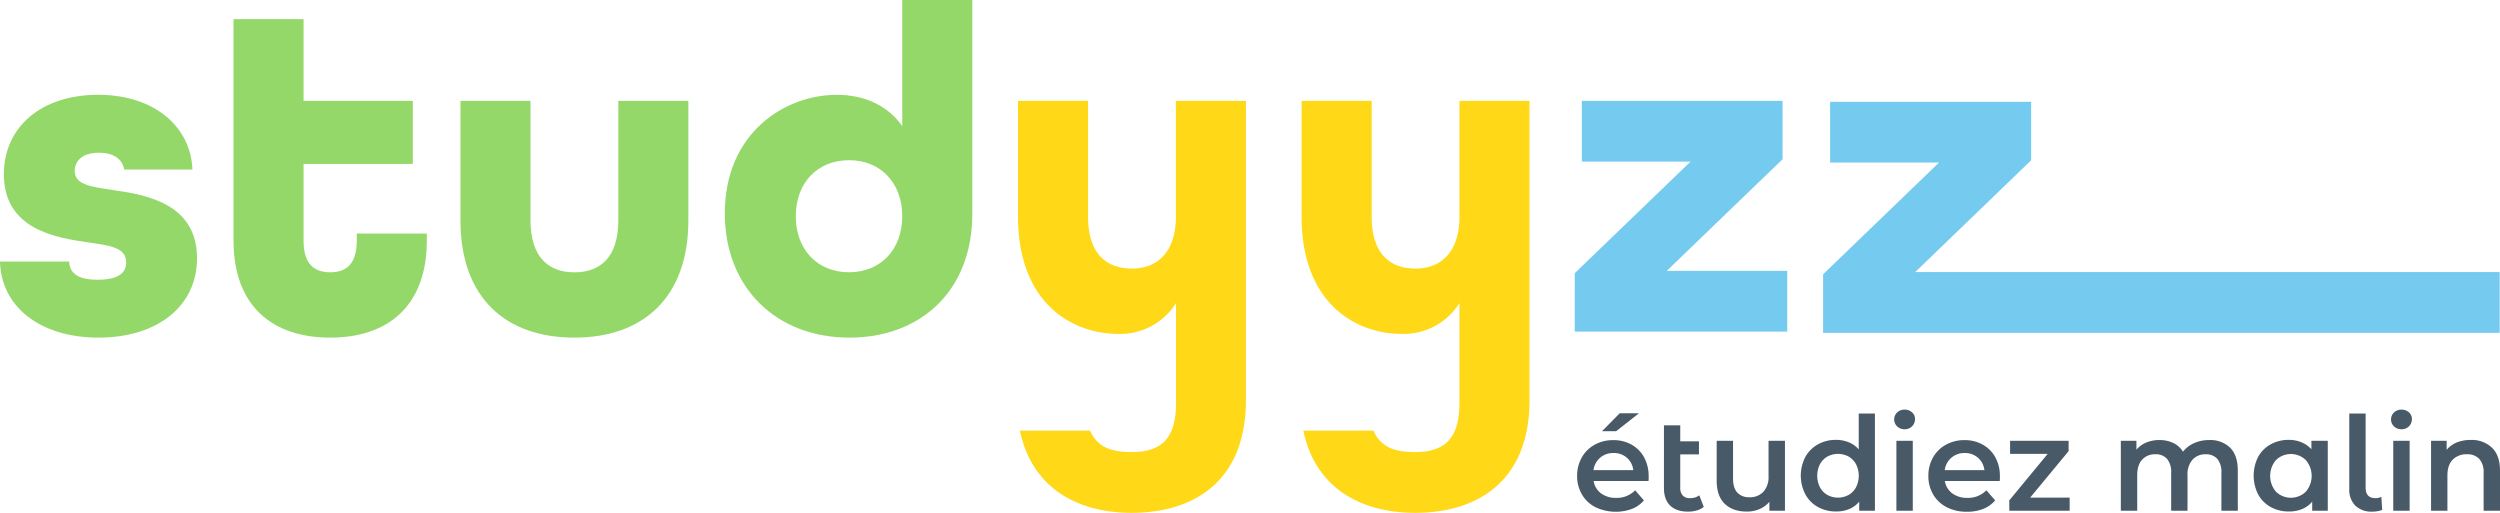 <svg xmlns="http://www.w3.org/2000/svg" viewBox="0 0 1011.75 207.52"><g id="Calque_2" data-name="Calque 2"><g id="Calque_1-2" data-name="Calque 1"><path d="M0,105.84H28c.19,4.91,3.78,7.37,11.53,7.37,8.69,0,11.53-3,11.53-7,0-6.24-6.8-6.81-15.5-8.13-12.85-1.89-34-5.1-34-27.59,0-18.9,14.93-32.13,38.18-32.13S77.3,51.79,77.87,68.61H50.27c-.75-4.35-4.53-6.81-10.2-6.81-7,0-9.83,3.59-9.83,7.37,0,5.67,6.8,6.43,15.5,7.75,13.42,1.89,34,5.48,34,27.59,0,19.28-15.88,32.13-39.88,32.13S.38,123.79,0,105.84Z" style="fill:#95d86a"/><path d="M94.5,97.33V7.75h28.35V40.82h44.22V66.34H122.85v31c0,9.83,4.53,12.85,10.77,12.85s10.77-3,10.77-12.85V94.5h28.35v2.83c0,26.65-15.87,39.31-39.12,39.31S94.5,124,94.5,97.33Z" style="fill:#95d86a"/><path d="M186.35,89.21V40.82H214.7V89.21c0,14.74,7.18,21,17.77,21s17.76-6.23,17.76-21V40.82h28.35V89.21c0,31.37-18.52,47.43-46.11,47.43S186.35,120.77,186.35,89.21Z" style="fill:#95d86a"/><path d="M293.33,86.37c0-32.51,24.19-48,45.36-48,11.15,0,20.6,4.34,26.45,12.66V0h28.35V86.56c0,31.37-21.16,50.08-49.7,50.08C314.12,136.64,293.33,116.42,293.33,86.37Zm71.81,1.13c0-13.41-8.69-22.67-21.54-22.67s-21.55,9.26-21.55,22.67,8.7,22.68,21.55,22.68S365.14,100.92,365.14,87.5Z" style="fill:#95d86a"/><path d="M412.77,174.26h28.35c2.84,6.24,7.75,8.69,16.82,8.69,12.47,0,18-5.86,18-20V122.66a26.68,26.68,0,0,1-23.25,12.47C433,135.13,412,121.9,412,87.69V40.82h28.34V87.69c0,14.75,7.19,21,17.77,21,10.21,0,17.77-6.61,17.77-21V40.82h28.34V162c0,32.51-20.78,45.55-46.3,45.55C435.83,207.52,417.5,197.32,412.77,174.26Z" style="fill:#ffd817"/><path d="M637.3,110.56l46.87-45.17h-44V40.82H721.4V64.45l-46.87,45.17h48.76v24.57h-86Z" style="fill:#75caef"/><path d="M737.81,111l46.93-45.23H740.65V41.21H822V64.87L775.09,110.1h236.52v24.6H737.81Z" style="fill:#75caef"/><path d="M527.47,174.26h28.35c2.83,6.24,7.75,8.69,16.82,8.69,12.47,0,18-5.86,18-20V122.66a26.66,26.66,0,0,1-23.24,12.47c-19.66,0-40.64-13.23-40.64-47.44V40.82h28.35V87.69c0,14.75,7.18,21,17.77,21,10.2,0,17.76-6.61,17.76-21V40.82h28.35V162c0,32.51-20.79,45.55-46.3,45.55C550.53,207.52,532.19,197.32,527.47,174.26Z" style="fill:#ffd817"/><path d="M667.15,194.66H644.94a7.66,7.66,0,0,0,3,5,10,10,0,0,0,6.12,1.83,10.29,10.29,0,0,0,7.68-3.07l3.55,4.08a12,12,0,0,1-4.82,3.45,19.19,19.19,0,0,1-14.79-.69,13.41,13.41,0,0,1-5.48-5.17,14.6,14.6,0,0,1-1.94-7.5,14.76,14.76,0,0,1,1.89-7.45,13.22,13.22,0,0,1,5.22-5.16,15.16,15.16,0,0,1,7.52-1.86,14.87,14.87,0,0,1,7.4,1.83,13,13,0,0,1,5.08,5.14,15.58,15.58,0,0,1,1.83,7.66C667.25,193.16,667.22,193.81,667.15,194.66Zm-19.59-9.41a7.93,7.93,0,0,0-2.67,5H661a7.83,7.83,0,0,0-2.6-5,7.91,7.91,0,0,0-5.41-1.91A8,8,0,0,0,647.56,185.25Zm7.93-18h7.79l-9.23,7.26h-5.72Z" style="fill:#485968"/><path d="M689.51,205.15a7.63,7.63,0,0,1-2.83,1.43,12.75,12.75,0,0,1-3.53.48q-4.67,0-7.21-2.44t-2.54-7.1V172.13H680v6.47h7.57v5.3H680v13.46a4.42,4.42,0,0,0,1,3.16A3.81,3.81,0,0,0,684,201.6a5.87,5.87,0,0,0,3.71-1.16Z" style="fill:#485968"/><path d="M722.37,178.39v28.3h-6.3v-3.6a10.59,10.59,0,0,1-4,2.94,12.76,12.76,0,0,1-5.14,1q-5.67,0-8.93-3.15t-3.26-9.36V178.39h6.62v15.26q0,3.82,1.73,5.7a6.31,6.31,0,0,0,4.9,1.88,7.39,7.39,0,0,0,5.64-2.2,8.81,8.81,0,0,0,2.1-6.33V178.39Z" style="fill:#485968"/><path d="M758.78,167.36v39.33h-6.36V203a10.1,10.1,0,0,1-4,3,13.57,13.57,0,0,1-5.33,1,14.92,14.92,0,0,1-7.34-1.8,12.91,12.91,0,0,1-5.11-5.12,16.42,16.42,0,0,1,0-15.18,13,13,0,0,1,5.11-5.09,14.92,14.92,0,0,1,7.34-1.8,13.56,13.56,0,0,1,5.14,1,10.33,10.33,0,0,1,4,2.87V167.36ZM748.13,200.3a7.77,7.77,0,0,0,3-3.1,10.36,10.36,0,0,0,0-9.33,7.9,7.9,0,0,0-3-3.1,9.08,9.08,0,0,0-8.59,0,8,8,0,0,0-3,3.1,10.36,10.36,0,0,0,0,9.33,7.84,7.84,0,0,0,3,3.1,9,9,0,0,0,8.59,0Z" style="fill:#485968"/><path d="M767.79,172.58a3.9,3.9,0,0,1,0-5.67,4.27,4.27,0,0,1,3-1.14,4.42,4.42,0,0,1,3,1.09,3.52,3.52,0,0,1,1.21,2.73,4,4,0,0,1-1.19,2.94,4.1,4.1,0,0,1-3.05,1.19A4.27,4.27,0,0,1,767.79,172.58Zm-.32,5.81h6.63v28.3h-6.63Z" style="fill:#485968"/><path d="M809.29,194.66H787.08a7.69,7.69,0,0,0,3,5,10,10,0,0,0,6.12,1.83,10.33,10.33,0,0,0,7.69-3.07l3.55,4.08a12,12,0,0,1-4.82,3.45,17.78,17.78,0,0,1-6.58,1.16,17.55,17.55,0,0,1-8.21-1.85,13.37,13.37,0,0,1-5.49-5.17,14.6,14.6,0,0,1-1.93-7.5,14.86,14.86,0,0,1,1.88-7.45,13.22,13.22,0,0,1,5.22-5.16,15.2,15.2,0,0,1,7.53-1.86,14.83,14.83,0,0,1,7.39,1.83,13,13,0,0,1,5.09,5.14,15.58,15.58,0,0,1,1.83,7.66C809.4,193.16,809.36,193.81,809.29,194.66Zm-19.58-9.41a7.94,7.94,0,0,0-2.68,5h16.06a7.78,7.78,0,0,0-2.6-5,7.91,7.91,0,0,0-5.4-1.91A8,8,0,0,0,789.71,185.25Z" style="fill:#485968"/><path d="M837.59,201.39v5.3H813.16V202.5l15.53-18.81H813.48v-5.3h23.69v4.18l-15.58,18.82Z" style="fill:#485968"/><path d="M902.52,181.17q3.12,3.11,3.12,9.3v16.22H899V191.32a8.31,8.31,0,0,0-1.64-5.59,6,6,0,0,0-4.72-1.88,6.88,6.88,0,0,0-5.35,2.2,8.93,8.93,0,0,0-2,6.28v14.36h-6.62V191.32a8.26,8.26,0,0,0-1.65-5.59,5.92,5.92,0,0,0-4.71-1.88,6.91,6.91,0,0,0-5.38,2.17q-2,2.17-2,6.31v14.36h-6.63v-28.3h6.31V182a10.31,10.31,0,0,1,4-2.91,13.5,13.5,0,0,1,5.3-1,12.84,12.84,0,0,1,5.64,1.19,9.18,9.18,0,0,1,3.9,3.53,11.72,11.72,0,0,1,4.5-3.47,14.66,14.66,0,0,1,6.1-1.25A11.51,11.51,0,0,1,902.52,181.17Z" style="fill:#485968"/><path d="M942.05,178.39v28.3h-6.3V203a10.2,10.2,0,0,1-4.06,3,13.52,13.52,0,0,1-5.32,1,15.07,15.07,0,0,1-7.4-1.8,12.85,12.85,0,0,1-5.09-5.09,16.86,16.86,0,0,1,0-15.24,12.9,12.9,0,0,1,5.09-5.06,15.07,15.07,0,0,1,7.4-1.8,13.25,13.25,0,0,1,5.06,1,11.31,11.31,0,0,1,4,2.81v-3.44ZM933.15,199a9.82,9.82,0,0,0,0-12.82,8.67,8.67,0,0,0-12.06,0,9.89,9.89,0,0,0,0,12.82,8.67,8.67,0,0,0,12.06,0Z" style="fill:#485968"/><path d="M953.21,204.65a9.11,9.11,0,0,1-2.46-6.81V167.36h6.62v30q0,4.24,4,4.24a5.17,5.17,0,0,0,2.38-.53l.32,5.3a11.32,11.32,0,0,1-4,.69A9.38,9.38,0,0,1,953.21,204.65Z" style="fill:#485968"/><path d="M968.87,172.58a3.9,3.9,0,0,1,0-5.67,4.25,4.25,0,0,1,3-1.14,4.39,4.39,0,0,1,3,1.09,3.5,3.5,0,0,1,1.22,2.73,4,4,0,0,1-1.19,2.94,4.11,4.11,0,0,1-3.05,1.19A4.25,4.25,0,0,1,968.87,172.58Zm-.32,5.81h6.63v28.3h-6.63Z" style="fill:#485968"/><path d="M1008.52,181.2q3.22,3.12,3.23,9.27v16.22h-6.63V191.32a7.92,7.92,0,0,0-1.75-5.59,6.46,6.46,0,0,0-5-1.88,7.61,7.61,0,0,0-5.77,2.2q-2.13,2.19-2.13,6.33v14.31h-6.62v-28.3h6.31v3.66a10.28,10.28,0,0,1,4.13-3,14.89,14.89,0,0,1,5.62-1A11.82,11.82,0,0,1,1008.52,181.2Z" style="fill:#485968"/></g></g></svg>